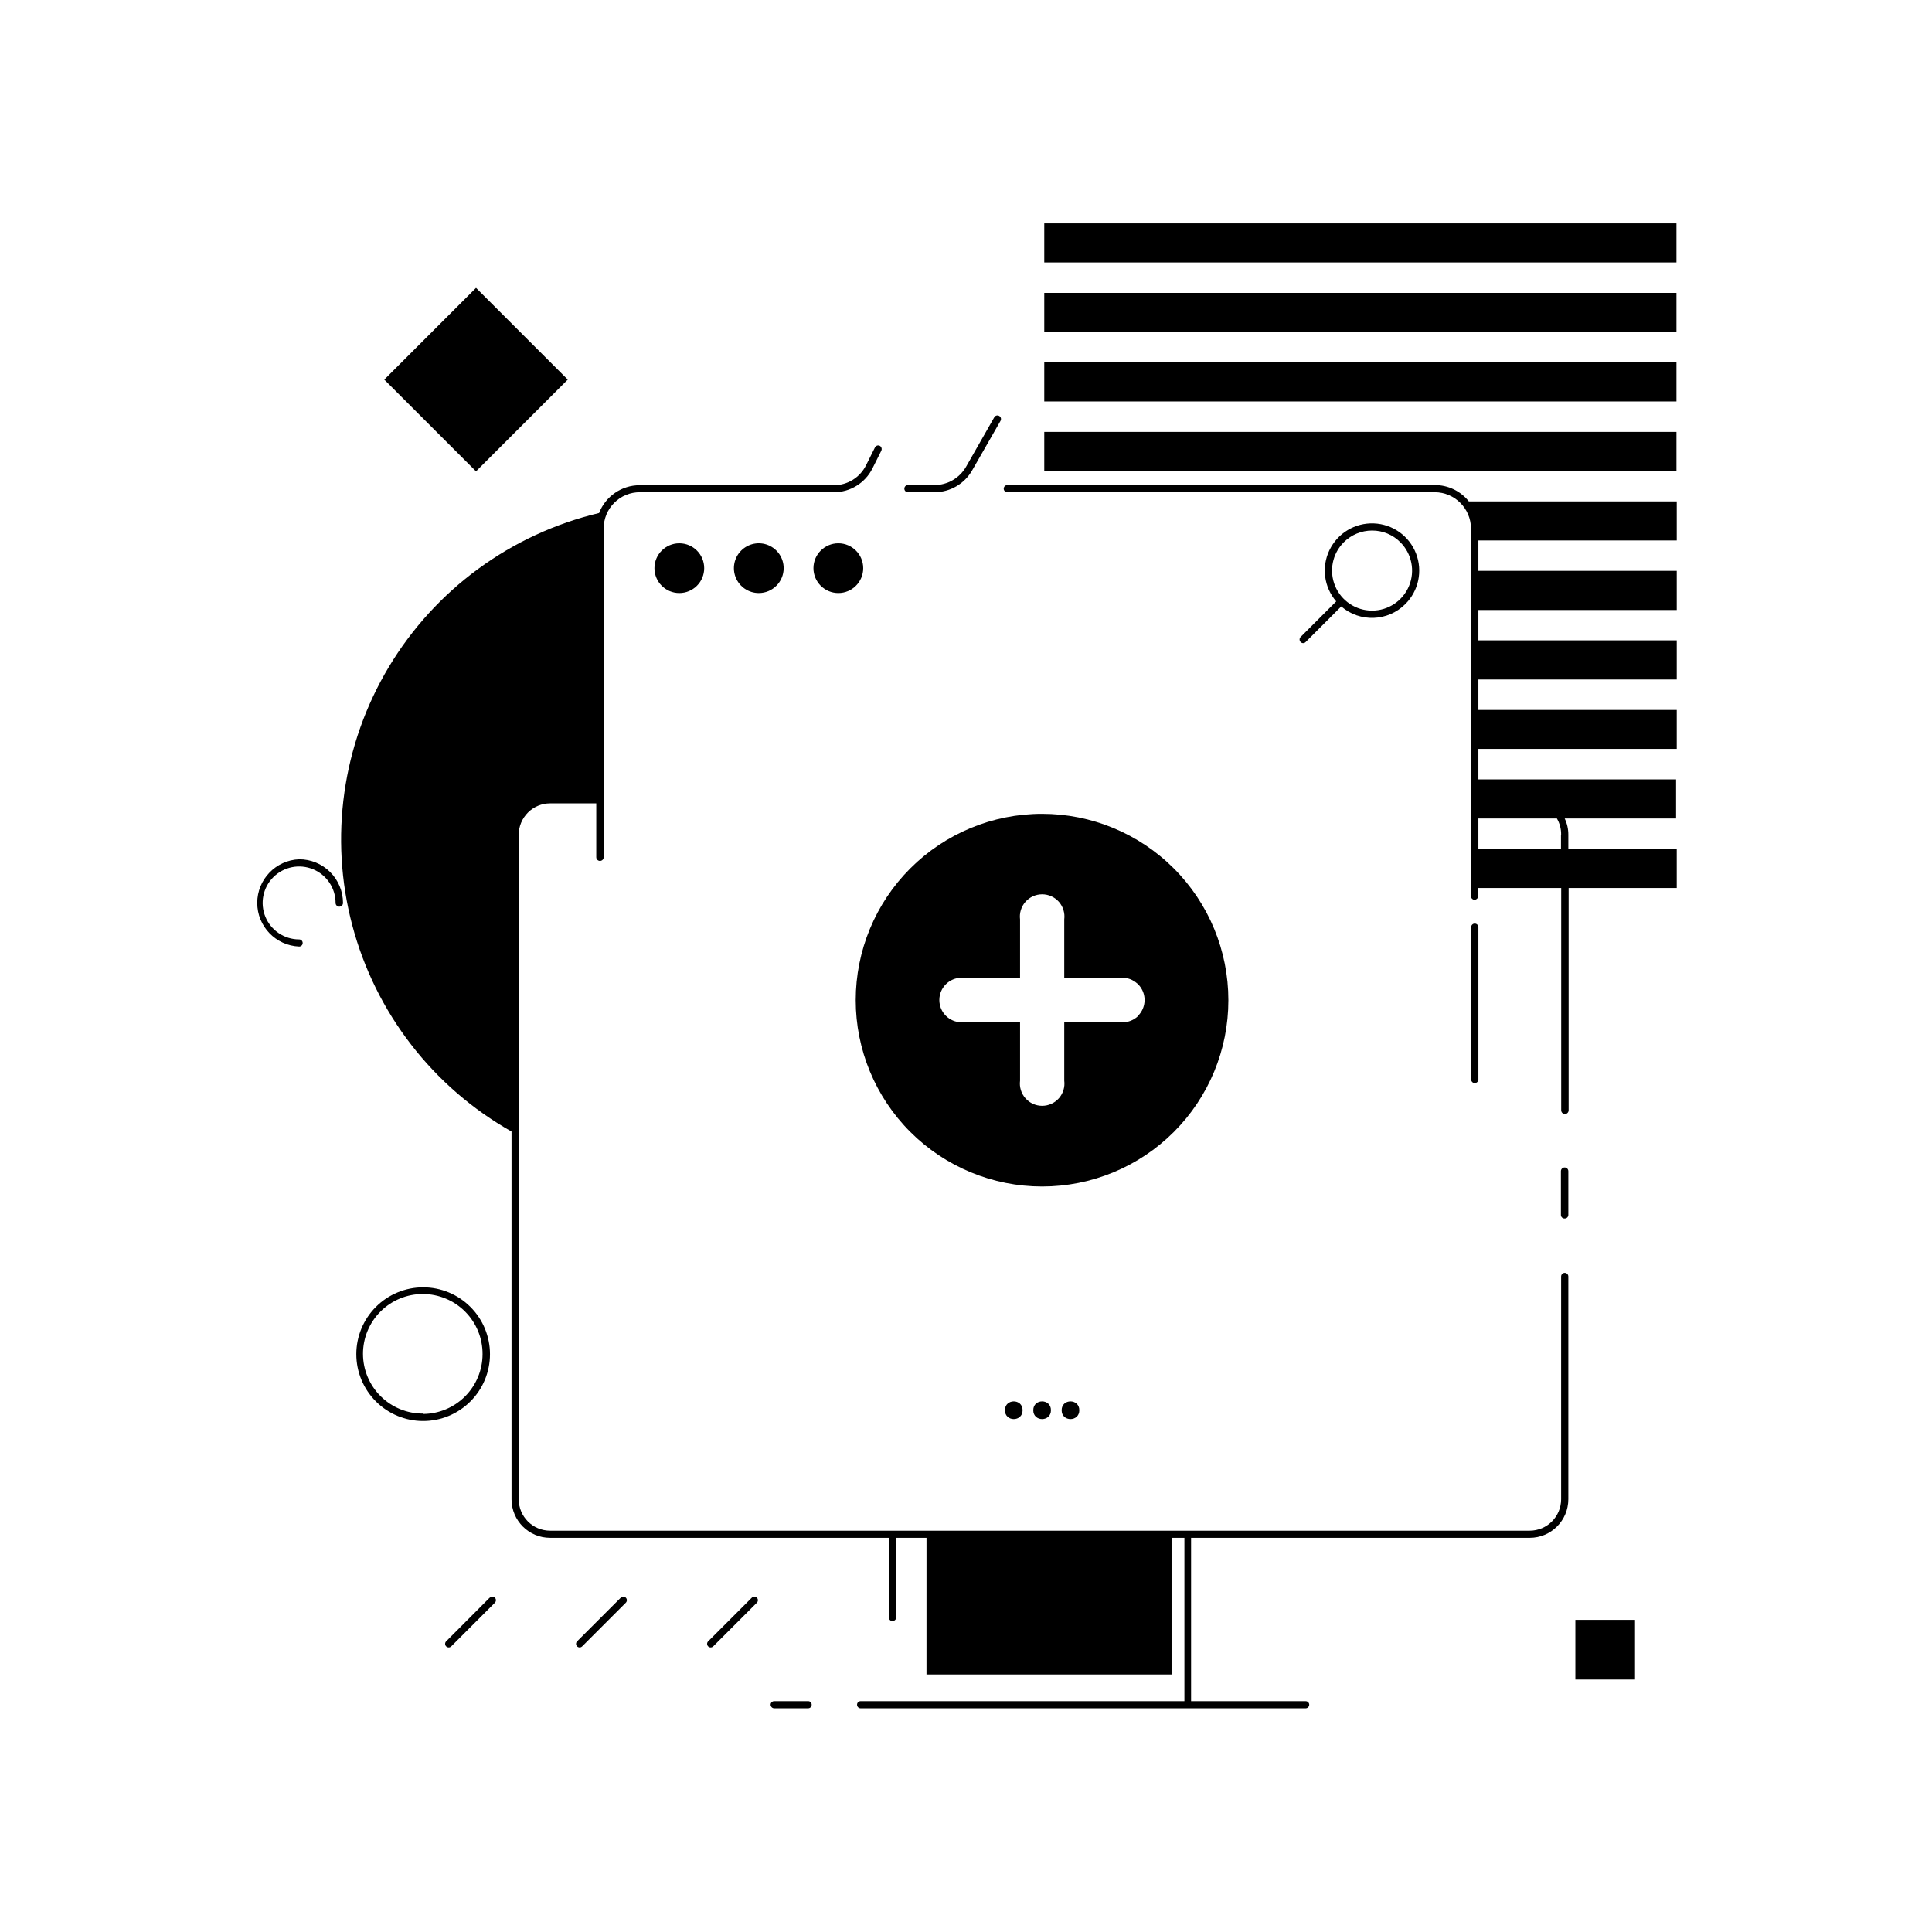<?xml version="1.0" encoding="UTF-8"?>
<!-- Uploaded to: ICON Repo, www.svgrepo.com, Generator: ICON Repo Mixer Tools -->
<svg fill="#000000" width="800px" height="800px" version="1.1" viewBox="144 144 512 512" xmlns="http://www.w3.org/2000/svg">
 <g>
  <path d="m420.74 203.2h167.54v10.352h-167.54z"/>
  <path d="m420.74 221.62h167.54v10.352h-167.54z"/>
  <path d="m420.74 240.04h167.54v10.352h-167.54z"/>
  <path d="m420.74 258.46h167.54v10.352h-167.54z"/>
  <path d="m245.84 244.6 24.312-24.312 24.312 24.312-24.312 24.312z"/>
  <path d="m223.27 371.72c-6.203 0.254-11.098 5.356-11.098 11.562 0 6.203 4.894 11.305 11.098 11.562 0.25 0.004 0.492-0.094 0.672-0.273 0.18-0.176 0.277-0.422 0.27-0.672 0-0.25-0.098-0.492-0.273-0.668-0.18-0.18-0.418-0.277-0.668-0.277-3.91 0-7.434-2.356-8.93-5.965s-0.668-7.766 2.094-10.531c2.766-2.762 6.922-3.59 10.531-2.094 3.613 1.496 5.965 5.019 5.965 8.926 0 0.543 0.441 0.984 0.984 0.984s0.984-0.441 0.984-0.984c-0.004-3.078-1.234-6.027-3.414-8.195-2.184-2.172-5.141-3.387-8.215-3.375z"/>
  <path d="m273.77 567.4-11.531 11.57c-0.18 0.176-0.277 0.418-0.277 0.668 0 0.254 0.098 0.492 0.277 0.672 0.176 0.176 0.418 0.277 0.668 0.277 0.254 0 0.492-0.102 0.672-0.277l11.57-11.57v-0.004c0.371-0.367 0.371-0.969 0-1.336-0.371-0.371-0.969-0.371-1.34 0z"/>
  <path d="m308.51 567.4-11.57 11.57h-0.004c-0.176 0.176-0.277 0.418-0.277 0.668 0 0.254 0.102 0.492 0.277 0.672 0.176 0.176 0.418 0.277 0.668 0.277 0.254 0 0.492-0.102 0.672-0.277l11.57-11.57v-0.004c0.371-0.367 0.371-0.969 0-1.336-0.367-0.371-0.969-0.371-1.336 0z"/>
  <path d="m343.24 567.4-11.57 11.57h-0.004c-0.176 0.176-0.277 0.418-0.277 0.668 0 0.254 0.102 0.492 0.277 0.672 0.172 0.184 0.418 0.285 0.672 0.273 0.25 0.004 0.492-0.098 0.668-0.273l11.57-11.57v-0.004c0.371-0.367 0.371-0.969 0-1.336-0.367-0.371-0.969-0.371-1.336 0z"/>
  <path d="m561.49 573.28h15.805v15.805h-15.805z"/>
  <path d="m558.68 481.32c-0.535 0-0.965 0.434-0.965 0.965v59.039c-0.012 4.594-3.731 8.316-8.324 8.324h-259.6c-4.598 0-8.324-3.727-8.324-8.324v-176.1c0-2.207 0.879-4.324 2.438-5.887 1.562-1.559 3.68-2.438 5.887-2.438h12.223v14.27c0 0.543 0.441 0.984 0.984 0.984 0.543 0 0.984-0.441 0.984-0.984v-87.145c-0.008-2.547 1.004-4.992 2.809-6.789 1.801-1.801 4.246-2.805 6.793-2.793h51.426c4.316 0 8.262-2.438 10.195-6.301l2.363-4.723h-0.004c0.211-0.469 0.031-1.02-0.414-1.277-0.473-0.23-1.039-0.035-1.277 0.434l-2.363 4.723c-1.613 3.258-4.941 5.312-8.578 5.293h-51.426c-4.758-0.004-9.027 2.922-10.746 7.359-23.32 5.539-43.418 20.262-55.734 40.824-12.316 20.562-15.805 45.23-9.68 68.402 6.121 23.176 21.344 42.895 42.211 54.691v97.516-0.004c0.035 5.625 4.609 10.168 10.234 10.156h89.742v21.078c0 0.543 0.441 0.984 0.984 0.984s0.984-0.441 0.984-0.984v-21.078h8.031l-0.004 36.211h64.945v-36.211h3.406v43.297h-85.805c-0.254-0.008-0.496 0.09-0.676 0.27-0.18 0.18-0.277 0.422-0.27 0.676 0 0.52 0.422 0.941 0.945 0.941h117.94c0.516-0.008 0.934-0.426 0.945-0.941 0-0.254-0.102-0.492-0.277-0.668-0.176-0.18-0.418-0.277-0.668-0.277h-30.367v-43.297h89.742c5.644 0 10.223-4.57 10.234-10.215v-59.039c0-0.527-0.422-0.953-0.945-0.965z"/>
  <path d="m558.66 466.91c0.254 0.004 0.5-0.09 0.68-0.27 0.18-0.176 0.285-0.422 0.285-0.676v-11.59c0-0.543-0.441-0.984-0.984-0.984s-0.984 0.441-0.984 0.984v11.59c0 0.262 0.105 0.512 0.297 0.691s0.445 0.27 0.707 0.254z"/>
  <path d="m358.16 594.83h-8.996c-0.52 0-0.945 0.422-0.945 0.945 0.012 0.516 0.43 0.934 0.945 0.941h8.996c0.25 0 0.488-0.098 0.668-0.273 0.176-0.18 0.273-0.418 0.273-0.668 0.008-0.254-0.09-0.496-0.27-0.676-0.176-0.18-0.422-0.277-0.672-0.27z"/>
  <path d="m535.79 430.07v-40.363c-0.008-0.527-0.438-0.945-0.961-0.945-0.254-0.008-0.496 0.094-0.676 0.27-0.18 0.18-0.277 0.422-0.27 0.676v40.363c-0.008 0.25 0.09 0.496 0.27 0.672 0.18 0.18 0.422 0.277 0.676 0.273 0.523 0 0.953-0.422 0.961-0.945z"/>
  <path d="m524.22 272.55h-113.28c-0.52 0.012-0.934 0.426-0.945 0.945 0 0.52 0.422 0.945 0.945 0.945h113.28c5.289 0.02 9.57 4.297 9.605 9.582v97.477c0 0.52 0.422 0.945 0.941 0.945 0.523-0.012 0.945-0.426 0.965-0.945v-2.164h22.004v58.902c0 0.543 0.441 0.984 0.984 0.984s0.984-0.441 0.984-0.984v-58.902h28.652v-10.371h-28.73v-3.742c0.008-1.488-0.32-2.965-0.965-4.309h29.52v-10.371h-52.391v-8.07h52.566v-10.332h-52.566v-8.07h52.566v-10.367h-52.566v-8.051h52.566v-10.371h-52.566v-8.051h52.566v-10.352h-55.105 0.004c-2.188-2.754-5.519-4.348-9.035-4.328zm33.457 92.672v3.738l-21.887 0.004v-8.051h20.805c0.762 1.305 1.152 2.797 1.121 4.309z"/>
  <path d="m384.61 274.44h7.066c4.113-0.004 7.914-2.211 9.957-5.789l7.519-13.125h-0.004c0.262-0.457 0.105-1.039-0.352-1.301-0.457-0.258-1.039-0.102-1.301 0.355l-7.496 13.148c-1.719 2.973-4.891 4.809-8.324 4.82h-7.066c-0.523 0-0.945 0.422-0.945 0.945-0.004 0.25 0.094 0.496 0.27 0.672 0.18 0.18 0.422 0.277 0.676 0.273z"/>
  <path d="m330.62 294.57c0 3.641-2.949 6.59-6.59 6.59-3.644 0-6.594-2.949-6.594-6.59 0-3.644 2.949-6.594 6.594-6.594 3.641 0 6.59 2.949 6.59 6.594"/>
  <path d="m351.68 294.57c0-2.668-1.605-5.074-4.07-6.094-2.461-1.02-5.297-0.457-7.184 1.43-1.887 1.887-2.449 4.723-1.43 7.184 1.02 2.465 3.426 4.07 6.09 4.07 3.641 0 6.594-2.949 6.594-6.59z"/>
  <path d="m372.76 294.57c0 3.641-2.953 6.59-6.594 6.59s-6.594-2.949-6.594-6.59c0-3.644 2.953-6.594 6.594-6.594s6.594 2.949 6.594 6.594"/>
  <path d="m415 517.73c0 3.121-4.684 3.121-4.684 0 0-3.125 4.684-3.125 4.684 0"/>
  <path d="m422.51 517.73c0 3.121-4.684 3.121-4.684 0 0-3.125 4.684-3.125 4.684 0"/>
  <path d="m430.03 517.73c0 3.121-4.684 3.121-4.684 0 0-3.125 4.684-3.125 4.684 0"/>
  <path d="m488.68 312.8c-0.176 0.176-0.277 0.418-0.277 0.668s0.102 0.492 0.277 0.668c0.172 0.191 0.414 0.297 0.672 0.297 0.254 0 0.496-0.105 0.668-0.297l9.426-9.426c4.953 4.273 12.363 4 16.984-0.629 3.527-3.516 4.637-8.785 2.828-13.422-1.812-4.641-6.199-7.762-11.176-7.953-4.977-0.195-9.594 2.582-11.758 7.066-2.164 4.484-1.465 9.824 1.785 13.602zm11.434-25.094c1.992-1.996 4.699-3.117 7.519-3.109 2.809-0.012 5.504 1.109 7.477 3.109 3.035 3.035 3.945 7.598 2.305 11.562s-5.512 6.551-9.801 6.551c-4.293 0-8.16-2.586-9.801-6.551s-0.734-8.527 2.301-11.562z"/>
  <path d="m273.85 502.87c0-4.699-1.863-9.203-5.188-12.523-3.32-3.324-7.824-5.191-12.523-5.191-4.695 0-9.203 1.867-12.523 5.191-3.32 3.32-5.188 7.824-5.188 12.523 0 4.695 1.867 9.203 5.188 12.523 3.32 3.32 7.828 5.188 12.523 5.188 4.699 0 9.203-1.867 12.523-5.188 3.324-3.32 5.188-7.828 5.188-12.523zm-17.711 15.742c-4.211 0.027-8.262-1.625-11.254-4.594-2.992-2.965-4.676-7-4.688-11.215-0.008-4.215 1.664-8.258 4.641-11.234 2.981-2.981 7.023-4.648 11.234-4.641 4.215 0.008 8.25 1.695 11.219 4.688 2.965 2.988 4.617 7.039 4.594 11.254-0.008 4.184-1.668 8.199-4.621 11.168s-6.957 4.648-11.145 4.672z"/>
  <path d="m469.53 409.07c0.008-13.098-5.191-25.66-14.453-34.926-9.258-9.262-21.82-14.469-34.918-14.469-13.098-0.004-25.66 5.199-34.922 14.461s-14.461 21.824-14.461 34.922 5.207 25.656 14.473 34.918c9.262 9.258 21.828 14.457 34.926 14.453 13.09 0.004 25.648-5.195 34.906-14.453 9.258-9.258 14.457-21.812 14.449-34.906zm-23.871 4.133c-1.109 1.102-2.609 1.715-4.172 1.711h-15.449v15.469c0.219 1.688-0.297 3.383-1.418 4.66-1.121 1.273-2.738 2.008-4.438 2.008-1.699 0-3.312-0.734-4.434-2.008-1.121-1.277-1.641-2.973-1.422-4.66v-15.469h-15.488c-3.258 0-5.902-2.641-5.902-5.902s2.644-5.902 5.902-5.902h15.488v-15.449c-0.219-1.684 0.301-3.383 1.422-4.66 1.121-1.273 2.734-2.004 4.434-2.004 1.699 0 3.316 0.73 4.438 2.004 1.121 1.277 1.637 2.977 1.418 4.66v15.449h15.449c2.359 0.023 4.481 1.453 5.387 3.633 0.906 2.18 0.43 4.688-1.215 6.383z"/>
 </g>
</svg>